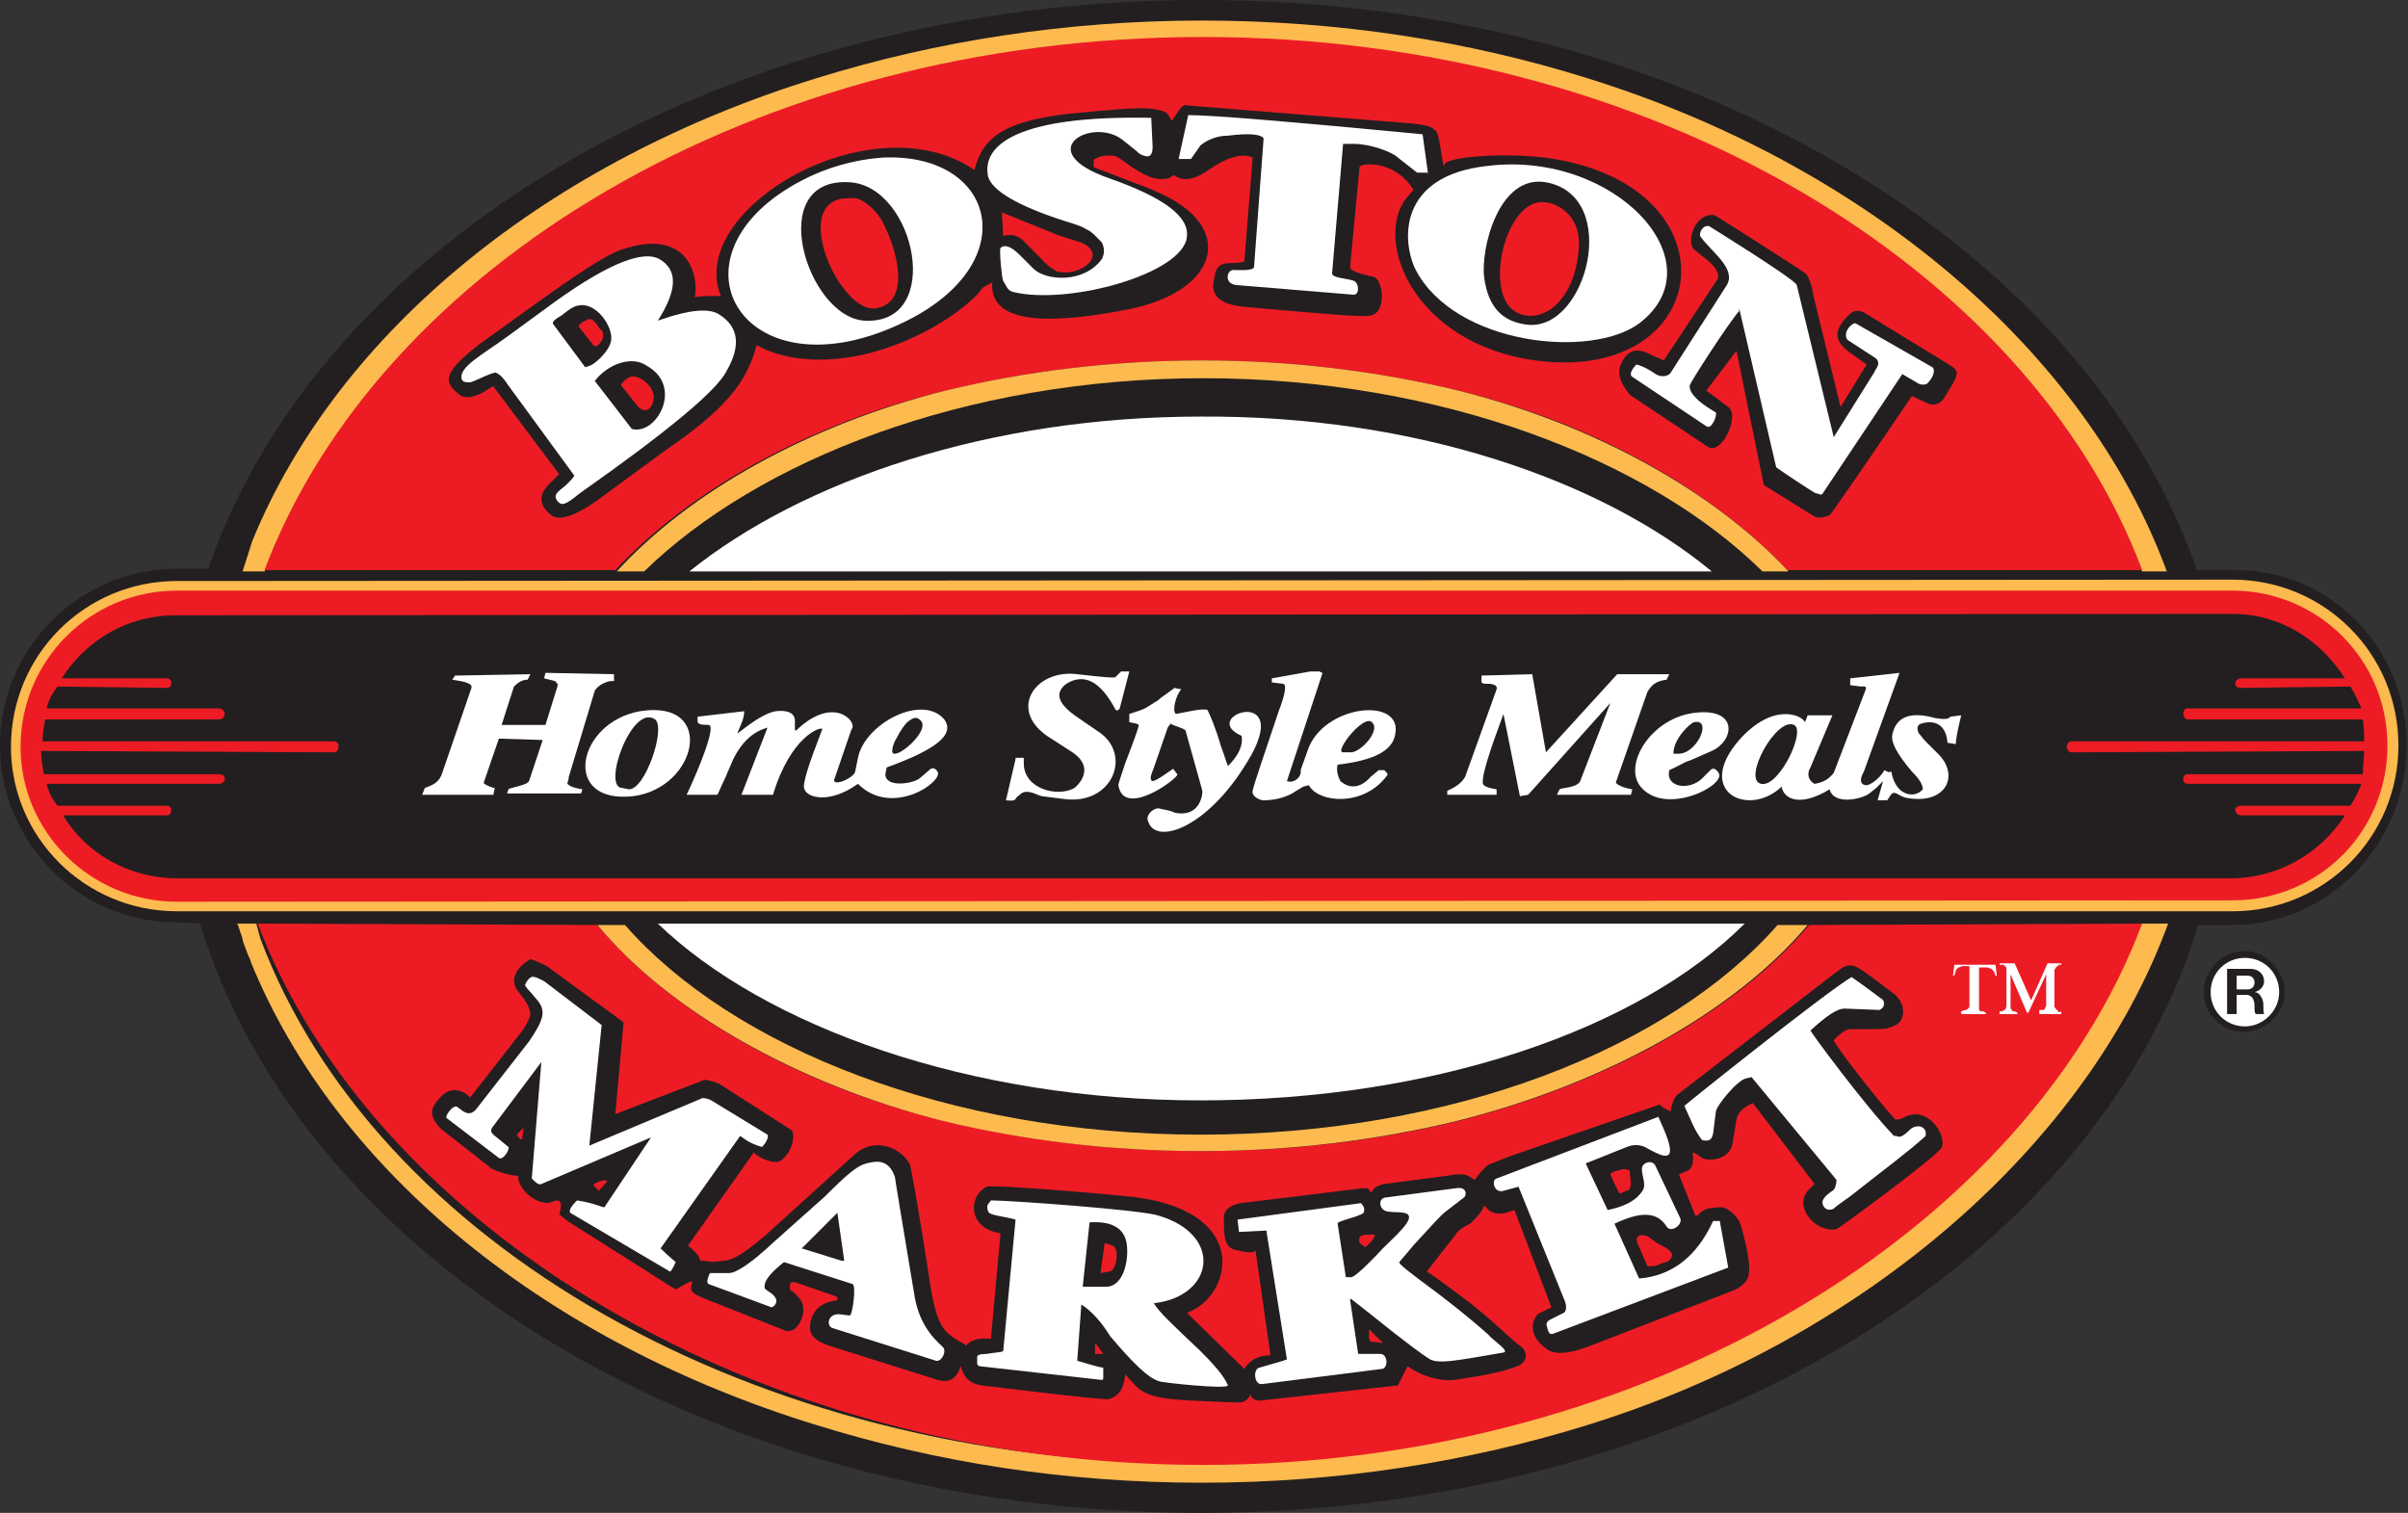 <?xml version="1.0" encoding="utf-8"?>
<!-- Generator: Adobe Illustrator 17.1.0, SVG Export Plug-In . SVG Version: 6.00 Build 0)  -->
<!DOCTYPE svg PUBLIC "-//W3C//DTD SVG 1.1//EN" "http://www.w3.org/Graphics/SVG/1.1/DTD/svg11.dtd">
<svg version="1.1" id="Layer_1" xmlns="http://www.w3.org/2000/svg" xmlns:xlink="http://www.w3.org/1999/xlink" x="0px" y="0px"
	 viewBox="0 0 175.7 110.4" style="enable-background:new 0 0 175.7 110.4;" xml:space="preserve">
<rect x="0" y="0" width="175.7" height="110.4" fill="#333333" stroke="none"/>
<style type="text/css">
	.st0{fill-rule:evenodd;clip-rule:evenodd;fill:#231F20;}
	.st1{fill-rule:evenodd;clip-rule:evenodd;fill:#FDBA4F;}
	.st2{fill-rule:evenodd;clip-rule:evenodd;fill:#ED1C24;}
	.st3{fill-rule:evenodd;clip-rule:evenodd;fill:#FFFFFF;}
</style>
<path class="st0" d="M160.3,41.6C152,17.7,122.6,0,87.7,0S23.4,17.6,15.2,41.5h-2.3C5.8,41.5,0,47.3,0,54.4
	c0,7.1,5.8,12.9,12.8,12.9l1.8,0.1c7.5,24.7,37.4,43,73,43c35.7,0,65.3-18.3,72.8-42.9h2.5c7.1,0,12.7-6,12.7-13.1
	c0-7.1-5.5-12.8-12.5-12.8H160.3L160.3,41.6z"/>
<path class="st1" d="M162.9,42.3c6.7,0,12.1,5.4,12.1,12.1c0,6.7-5.4,12.1-12.1,12.1h-150c-6.7,0-12.1-5.4-12.1-12
	c0-6.7,5.4-12.1,12.1-12.1L162.9,42.3L162.9,42.3z"/>
<path class="st2" d="M162.9,43.1h-150c-6.3,0-11.4,5.1-11.4,11.4c0,6.2,5.1,11.3,11.4,11.3l150-0.1c6.3,0,11.3-5,11.3-11.3
	C174.2,48.1,169.1,43.1,162.9,43.1L162.9,43.1z"/>
<path class="st0" d="M162.7,64.1H13c-3.6,0-6.7-1.8-8.4-4.6h7.6c0.2,0,0.3-0.2,0.3-0.4c0-0.2-0.2-0.3-0.3-0.3h-8
	c-0.4-0.5-0.7-1.1-0.8-1.6H16c0.2,0,0.4-0.2,0.4-0.3v-0.1c0-0.2-0.2-0.3-0.4-0.3H3.2c-0.1-0.6-0.2-1.1-0.2-1.7l0,0l21.4,0.1
	c0.2,0,0.3-0.2,0.3-0.4v-0.1c0-0.2-0.2-0.3-0.3-0.3H3.1l0,0c0-0.5,0.1-1.1,0.2-1.6H16c0.2,0,0.4-0.2,0.4-0.4c0-0.2-0.2-0.4-0.4-0.4
	H3.4c0.1-0.5,0.4-1.1,0.8-1.6l8,0.1c0.2,0,0.3-0.2,0.3-0.3v-0.1c0-0.2-0.2-0.3-0.3-0.3H4.5c1.8-2.8,4.8-4.6,8.3-4.6l150.1-0.1
	c3.5,0,6.4,1.9,8.2,4.7h-7.6c-0.2,0-0.4,0.2-0.4,0.3v0.1c0,0.2,0.2,0.3,0.4,0.3l8-0.1c0.3,0.5,0.6,1.1,0.8,1.6h-12.7
	c-0.2,0-0.3,0.2-0.3,0.4c0,0.2,0.2,0.4,0.3,0.4h12.8c0.1,0.5,0.1,1.1,0.1,1.6l0,0h-21.4c-0.1,0-0.3,0.2-0.3,0.3v0.1
	c0,0.2,0.2,0.4,0.3,0.4l21.4-0.1l0,0c0,0.6-0.1,1.1-0.1,1.7h-12.8c-0.2,0-0.3,0.2-0.3,0.3v0.1c0,0.2,0.2,0.3,0.3,0.3h12.7
	c-0.2,0.6-0.5,1.1-0.8,1.6h-8c-0.2,0-0.4,0.1-0.4,0.3c0,0.2,0.2,0.4,0.4,0.4h7.6C169.3,62.3,166.2,64.1,162.7,64.1L162.7,64.1z"/>
<path class="st1" d="M156.2,67.4h2c-5.9,16.1-22.1,30.3-42.4,36.6c-8.7,2.7-18.2,4.2-28.1,4.2c-10,0-19.4-1.5-28.1-4.2
	c-19.6-6-35-18.4-41.3-33.8c0-0.1-0.1-0.3-0.2-0.5c-0.1-0.3-0.2-0.5-0.3-0.8c-0.1-0.2-0.1-0.5-0.2-0.7c-0.1-0.2-0.2-0.7-0.3-0.8h1.4
	l0.3,1.1c8.3,22.1,35.8,38.3,68.5,38.3C120.5,106.8,147.9,89.5,156.2,67.4L156.2,67.4z"/>
<path class="st1" d="M156.3,41.7C148,19.5,120.5,2.8,87.7,2.8C55,2.8,27.6,19.5,19.3,41.7h-1.6c0.2-0.6,0.5-1.6,0.7-2.2
	c6.3-15.4,21.7-27.8,41.2-33.8C68.3,3,77.8,1.5,87.7,1.5c10,0,19.5,1.5,28.1,4.2c20.3,6.3,36.4,19.9,42.3,36H156.3L156.3,41.7z"/>
<path class="st2" d="M132,67.5l24.3-0.1c-8.3,22.1-35.8,39.5-68.5,39.5c-32.7,0-60.6-17.4-69-39.5l24.8,0.1
	c5.1,6.2,14.5,11.7,25.3,14.3C74.7,83.2,81,84,87.7,84c6.6,0,13-0.8,18.7-2.2C117.2,79.1,126.7,73.8,132,67.5L132,67.5z"/>
<path class="st2" d="M156.3,41.6C148,19.5,120.5,2.7,87.8,2.7c-32.7,0-60.1,16.7-68.5,38.9h25.6C50.3,35.8,59,30.9,69,28.5
	c5.8-1.4,12.1-2.2,18.7-2.2c6.6,0,12.9,0.8,18.7,2.2c10,2.4,18.7,7.4,24,13.1H156.3L156.3,41.6z"/>
<path class="st0" d="M108.3,88c0.1-0.1,0.3,0.8,1.6,0.5l0.6-0.2l2.7,7.1l-1,0.5c-0.6,0.7-0.5,1.7,0.6,2.5c0.6,0.5,1.6,0.4,3-0.1
	l10.6-4.1c0.3-0.1,1.1-0.5,1.2-1.2c0.2-1.1-0.6-3.7-0.7-3.9c-0.3-0.5-0.9-1-1.3-1c-1.8,0-1.5,0.7-1.9,0.6l-1.2-3l0.7-0.3
	c0.3-0.2,0.4-0.6,0.3-1.3c0.2,0.1,0.3,0.1,0.4,0.2l0.3,0.2c0.5,0.3,2,0.1,2.2-1l0.3-1.8c0.1-0.5,0.5-0.9,1.2-1.2l4.5,5.9l-0.3,0.3
	c-1.4,1.2,0.3,3.3,1.9,3c0.1,0,7.6-5.5,7.7-6c0.3-1-1.1-3-2.7-2.2c-0.3,0.2-0.6,0.2-0.7,0.2c-0.9-0.9-4.5-5.5-4.5-5.8
	c0.5-0.5,0.9-0.8,1.2-0.8h1.4c0.8,0,1.2,0,1.4-0.1c0.4-0.1,0.9-0.3,1-0.8c0.2-0.6-0.1-1.2-0.5-1.6c-0.3-0.2-2.7-2.1-3-2.1
	c-0.5-0.1-0.6-0.1-1.4,0.5l-11.4,8.8c-0.3,0.2-0.5,0.6-0.6,1.3c-0.5-0.2-0.7-0.4-0.8-0.5l-11,3.8c-1,0.4-1.5,0.6-1.5,0.6
	c-0.4,0.3-0.7,0.7-1,1.1c-0.4-0.2-0.5-0.6-2-0.3l-4.6,0.6c-1,0.2-0.9,0.8-1,0.6c-0.2-0.5-0.5-0.2-0.5-0.3l-9,1.1
	c-1,0.2-1.2,0.7-1.2,1c0,1.3,0,2.2,0.8,2.4c0.8,0.2,1.5,0.3,1.5,0l1.1,7.7c-0.8,0-1.5,0.3-1.9,1l-4.2-4.1c3.2-1.1,4.8-7.2-3.5-8.4
	c-0.3-0.1-10.7-1-11.1-0.8c-1.3,0.6-1.5,3,1,3.4l-0.7,7.7c-0.9-0.1-1.5,0.1-1.8,0.5l-0.1-0.1c-1.5-0.8-2-1.2-2.5-4.2
	c-0.9-5.9-1.4-8.5-1.5-8.9c-0.5-1.1-2.5-2.2-4.1-0.7l-6.4,5.8c-1.4,1.2-2.4,1.9-3.1,1.9c-0.6,0.1-1.1,0.1-1.4,0
	C51.3,92,51.2,92,51.1,92c-0.1-0.4-0.4-0.7-0.9-1.1l4.8-6.8c0.4,0.4,1.1,0.7,1.7,0.7c0.8-0.2,1.4-1.6,1.1-2.3l-5.3-3.4
	c-0.2-0.1-0.8-0.3-1.1-0.3l-6.5,2.5l0.6-6.7l-5.6-4.1c-0.6-0.3-1.1-0.5-1.2-0.5c-0.4,0.2-1.5,1-1.1,2c0,0.1,0.2,0.3,0.4,0.6
	c0.5,0.6,0.7,1.1,0.7,1.4c0,0.2-0.2,0.6-0.5,1.1l-3.9,5c-0.1-0.2-1.1-1-2-0.2c-0.8,0.8-1.2,1.4-0.1,2.5l3.7,2.9
	c0.7,0.3,1.4,0.5,1.9,0.5c0,1.2,1.7,2.3,2.5,1.9c1-0.5,0.5,1,0.5,0.9l0.6,0.5l7.9,5c0.4-0.2,1.3-0.8,1.2-0.5c-0.1,0.5-0.3,0.7,1,1.2
	l5.8,2.3c0.9,0.3,1.6-1.3,1.2-2.1c-0.1-0.2-0.6-0.8-0.8-0.8c-0.1-0.2-0.2-0.8,0.4-0.6l2.9,1c0.2,0.1,0.1,0.3,0,0.3
	c-1.5,0.2-1.9,1.2-1.9,2c0,0.6,0.5,1,1.4,1.3l7.6,2.4c1.3,0.5,1.6-0.2,1.7-0.3c0.2-0.2,0.3-0.7,0.3-0.6c0.2,0.6,0.4,1.2,1.5,1.4
	c0.1,0,8.9,1.1,9.3,1c0.7-0.2,1.1-0.7,1.2-1.8c1.1,1.1,1,1.7,4.7,1.9c2.4,0.1,3.7,0.2,3.9,0.1c0.2-0.1,0.4-0.2,0.5-0.5
	c0-0.2,0.1,0.5,0.8,0.4l10-1.1l0.7-1.4c1,0.7,2.2,1.1,3.4,1c2.1-0.3,3.6-0.6,4.6-1c0.8-0.3,0.8-1.1,0.2-1.5c-0.6-0.4-1.8-1.7-4-3.4
	c-1.5-1.1-2.4-1.8-2.8-2l2.1-2.7c0.3-0.5,0.8-0.6,1.2-0.9C107.6,88.9,107.9,88.8,108.3,88L108.3,88z"/>
<path class="st0" d="M55.2,25.2c-0.7,2.7-2.3,4.7-6.7,7.7l-4.9,3.6c-1.7,1.2-2.9,1.6-3.5,1c-0.8-0.7-0.8-1.5,0.1-2.3l0.6-0.6
	L36,28.2c-0.1,0-0.4,0.2-0.7,0.4c-0.9,0.5-1.5,0.5-1.9,0.1c-1.1-0.9-1.2-1.7,3-4.6l2.5-1.8c3.2-2.3,5.3-3.7,6.5-4.1
	c4.8-1.6,5.6,1.9,5.3,3.5c0.3-0.1,0.9-0.1,1.9-0.1C50,15.3,63.6,7.3,71.1,12.4c0.6-2.3,2-3.7,7.9-4.2c2.5-0.2,4.7-0.5,5.8-0.1
	c0.5,0.1,0.5,0.5,0.7,0.7c0.5-0.6,0.7-1.3,1.2-1.1l16.2,1.3c0.8,0.1,1.5,0.1,1.9,0.6c0.3,0.4,0.5,3.1,0.6,2.4
	c0.1-0.5,3.9-0.9,7.3-0.5c13.9,1.8,12.6,15.9,0.2,14.9c-9.3-0.8-12.7-8.4-10.4-11.8L103,14c0.1-0.1,0.1-0.1,0.1-0.2
	c-1.4-2.2-3.9-1.9-3.9-1.6l-0.7,7.4c0.1-0.1-0.2,0.2,1.7,0.6c0.7,0.1,1,2.5-0.1,2.8c-0.5,0.2-3.5-0.1-9.2-0.6
	c-2.5-0.2-2.5-1.3-2.3-2.1c0.1-0.6,0.2-1.1,1.2-1.1c1.1,0,1-0.2,1-0.2l0.6-7.5c-0.8-0.4-2.1,0.1-3.2,0.9c-1.9,1.3-2.4,0.3-2.6,0.4
	l-0.3,0.2c-0.8,0.2-1.5,0-2.7-0.8c-0.7-0.5-1.1-0.8-1.2-0.8c-0.9-0.2-1.6,0.2-1.6,0.3v0.5c0.3,0.1,1.3,0.5,3.1,1.2
	c0.6,0.2,1.1,0.4,1.5,0.6c5.9,2.5,4.6,7.3-2.2,8.6c-6.7,1.3-10,0.7-9.8-2L71.7,21c-0.8,1.2-4.3,3.9-8.8,4.9
	C57.7,27,55.2,25.1,55.2,25.2L55.2,25.2z"/>
<path class="st1" d="M43.6,67.5h2c7.8,8.9,23.6,15.3,42,15.3c18.4,0,34.2-6.3,42.1-15.3h2.2c-5.3,6.3-14.8,11.6-25.6,14.3
	c-5.8,1.4-12.1,2.2-18.7,2.2c-6.7,0-13-0.8-18.8-2.2C58.1,79.1,48.7,73.7,43.6,67.5L43.6,67.5z"/>
<path class="st1" d="M130.5,41.7h-1.9c-8.2-8.1-23.4-14.1-40.8-14.1c-17.4,0-32.5,6-40.8,14.1h-2C50.3,35.9,59,31,69,28.5
	c5.8-1.4,12.1-2.2,18.7-2.2c6.6,0,12.9,0.8,18.7,2.2C116.4,31,125.1,35.9,130.5,41.7L130.5,41.7z"/>
<path class="st3" d="M127.3,67.4c-7.7,7.7-22.6,12.9-39.7,12.9c-16.9,0-31.8-5.4-39.6-12.9L127.3,67.4L127.3,67.4z"/>
<path class="st3" d="M124.9,41.7H50.3c8.2-6.6,21.8-11.3,37.3-11.3C103.2,30.3,116.8,35,124.9,41.7L124.9,41.7z"/>
<path class="st0" d="M132.4,37.7l-3.7-2.3l-2-9.8l-2.2,2.9l1.6,1.2c0.9,0.6-0.5,3.6-1.5,2.9l-5.7-3.8c0.2,0.1-1.2-1.1-0.6-2.3
	c0.5-1,1.1-1.1,2-0.7c0.3,0.2,0.7,0.3,1.1,0.5l3.9-5.9c0.2-0.3,0-0.8-0.7-1.4l-1-0.8c-0.6-0.6,0.1-2.7,1.5-2.5
	c0.2,0.1,6.5,4.1,6.7,4.3c0.2,0.3,0.4,0.8,0.5,1.5l2,8.2l1.9-3.1l-1.4-1c-1-0.8-1-1.6,0.2-2.7c0,0,0.3-0.4,1-0.1l6.2,3.8
	c0.1,0.1,0.2,0.1,0.3,0.2c0.6,0.4,0.1,1-0.5,2c-0.3,0.6-0.7,0.8-1.2,0.7l-1.3-0.6c-3.8,5.6-5.8,8.5-6,8.7
	C133,37.8,132.7,37.8,132.4,37.7L132.4,37.7z"/>
<path class="st3" d="M44.1,88.1l3.4-5.1l-8,3.4c-0.2,0.1-0.4-0.1-0.7-0.4l0.7-8.5l-3.6,4.8c-0.1,0.2-0.1,0.3,0.1,0.5l1.1,0.9
	c0.1,0.2-0.4,1-0.7,0.8l-3.8-2.9c-0.2-0.1,0.5-1.1,0.8-0.8l0.4,0.3c0.2,0.1,0.5,0.3,0.9-0.1l3.9-5c1.1-1.6,1.2-2.2,0.7-2.9l-0.5-0.6
	c-0.1-0.1-0.3-0.3-0.5-0.6c0.2-0.5,0.5-0.7,0.7-0.6c0.1,0,0.3,0.1,0.7,0.3l4.2,3.2l-0.9,8.8l8.1-3.4c0.1-0.1,0.4-0.1,0.8,0.1
	l4.1,2.5c0.1,0.2-0.1,0.6-0.4,0.9c-1.1-0.3-1.5-0.8-1.6-0.8l-5.8,8.2c0.6,0.6,1,0.9,1.1,1c-0.1,0.2-0.2,0.5-0.4,0.7l-7.3-4.3
	c-0.1-0.2,0.1-0.5,0.5-0.9C43.4,87.8,43.9,88.1,44.1,88.1L44.1,88.1z"/>
<path class="st3" d="M126.9,22.5l2.7,11.6c0.1,0.1,2.8,1.9,2.9,1.9c0.2,0,0.4,0.2,0.5,0l5.8-8.7l1.2,0.7c0.2,0.1,0.6,0.1,0.7-0.1
	c0.2-0.2,0.6-0.8,0.3-1.1l-5.6-3.2c-0.2-0.1-1,0.6-0.6,1.2l2,1.3c0.6,0.4-0.1,1,0,1l-3,4.8l-2.7-11.1c-0.1-0.4-6.4-4.3-6.4-4.3
	c-0.5-0.1-0.8,0.6-0.6,0.8c0.8,1.1,2.6,2.3,1.9,3.5l-4.1,6.4c-0.1,0.2-0.6,0.4-1.1,0.1c-0.1-0.1-0.9-0.6-1.4-0.7
	c-0.2,0.2-0.6,0.7-0.3,0.9l5.4,3.6c0.4,0.3,0.8-0.8,0.7-1c-1.4-0.8-2-1.5-1.9-2c0.1-0.3,2.8-4.5,3.6-5.4
	C126.9,22.5,126.9,22.5,126.9,22.5L126.9,22.5z"/>
<path class="st3" d="M48,23.4c1.4-2.2,1.5-3.7,0.1-4.5c-1.3-0.7-4.1,0.5-8.4,3.7l-2.6,1.9c-1.9,1.4-3.7,2.3-3.4,3.2
	c0.1,0.2,0.3,0.2,0.6,0.2c0.2,0,1.7-0.8,1.9-0.7c0.4,0.2,0.6,0.5,0.8,0.8l4.9,6.7c0,0.1-0.3,0.4-0.6,0.7c-0.6,0.5-1,0.7-0.6,1.2
	c0.3,0.3,0.5,0.3,1.6-0.6c6.4-4.5,10-7.5,10.7-8.9c1.1-1.9,0.9-3.3-0.6-4.2c-0.7-0.4-2.1-0.3-4.1,0.4L48,23.4L48,23.4z"/>
<path class="st3" d="M98.5,94.8l0.6,4h1.6c0.6,0,0.6,1.1,0.1,1.1l-8.7,1.1c-0.6,0.1-0.7-1.1-0.2-1.2c1-0.3,1.8-0.5,2-0.6l-1.5-9.4
	l-2,0.1l-0.1-0.9l9-1.2c0.2,0.2,0.3,0.4,0.2,0.7c-0.3,0.3-2,0.6-1.9,0.8l0.6,3.9h0.4c0.2,0,1-0.7,2.3-2.1c1-1,2.3-2.1,1.8-2.5
	c-0.3-0.2-1-0.1-1.5-0.2c-0.5-0.1-0.7-0.8-0.2-1l5.3-0.7c0.8-0.1,0.7,0.6,0.5,0.7l-1.3,1c-0.3,0.2-1,1-2.3,2.4l-1.1,1.3
	c-0.1,0.1,0.8,0.8,2.7,2.2c2.5,1.9,3.8,3.1,3.8,3.1c0.3,0.4,1.6,1.2,1.1,1.3c-3.5,0.6-4.9,0.9-5.5,0.4c-0.2-0.1-1.6-1.1-4.2-3.2
	l-1.4-1.1H98.5L98.5,94.8z"/>
<path class="st3" d="M54.3,51.9l-3.4,0.4v0.3c0,0.2,0.1,0.3,0.8,0.3c0.6,0-0.7,3.2-1.6,5.1h2.2c0.1,0,0.2-0.4,0.6-1.2l0.6-1.4
	c0.6-1.2,1.4-2,2.5-2.3l-1.9,4.9h2.3c1.3-4.3,3.5-5,3.6-4.8c-1,2.6-1.5,4.1-1.3,4.4c0.2,0.6,1.8,1.1,3.9-0.4
	c2.5,2.5,6.3-0.2,5.8-0.9c-0.2-0.3-0.4-0.3-0.6-0.1l-0.7,0.6c-0.5,0.4-2.5,0.7-2.5-0.3l0.1-0.5c3.6-1.3,5-2.4,4.2-3.5
	c-1.6-1.9-5.8,0.3-6.3,2.8l-0.2,1c-0.1,0.5-1.8,1.2-1.5,0.5l1.2-3.5l0.1-0.2c0.2-0.6-1.5-2.3-4.1,0.2c-0.1,0-0.1,0-0.1-0.1v-0.6
	c0-0.6-0.6-0.8-1.4-0.7c-1.2,0.2-2.9,1.8-2.8,1.6C54.1,52.8,54.3,52.4,54.3,51.9L54.3,51.9z"/>
<path class="st3" d="M108.6,12.1c-6.7,0.7-6.3,5.6-5.3,7.6c2.9,5.5,12.8,6.5,16.3,3.9C125.4,19.2,117.9,11,108.6,12.1L108.6,12.1z"
	/>
<path class="st3" d="M64.4,11.5c-2.7,0.2-5.3,1.1-7.6,2.7c-7.8,5.5-2.2,14.2,8.3,9.7C75,19.7,72.9,11.1,64.4,11.5L64.4,11.5z"/>
<path class="st3" d="M78.9,95.2l-0.3,4.1c1,0.3,1.7,0.5,1.9,0.5v0.7c0,0.1,0,0.2-0.1,0.2l-8.9-1c-0.1,0-0.2-0.1-0.2-0.2V99
	c0-0.1,0.2-0.2,0.7-0.2c0.5-0.1,1-0.1,1.2-0.2l0.9-9.6c-1.1-0.3-1.9-0.3-2-0.6c-0.2-0.5,0.1-0.6,0.2-0.8c1.5,0,11,0.7,12.2,1.1
	c4.8,1.4,4.1,5.9-0.3,6.4c0.3,0.6,1.5,1.7,3.4,3.5c1,1,1.7,1.8,2,2.5c-0.1,0.3-4.8-0.2-5-0.3c-0.8-0.2-2-1.4-3.6-3.3
	C80.2,96.2,79.4,95.5,78.9,95.2L78.9,95.2z"/>
<path class="st3" d="M104.2,12.7l-0.4-2.9c-9.4-0.9-15.3-1.4-17.1-1.4L86,11.6h0.9l0.7-1c0.5-0.4,1.2-0.7,2-0.7
	c1.6-0.2,2.4-0.1,2.6,0.2l-0.7,9.4c-0.1,0.3-1.3,0.2-1.5,0.2c-0.5,0-0.7,1,0.2,1.1l8.5,0.7c0.5,0.1,0.5-0.8,0.1-1
	c-0.5-0.2-1.7-0.2-1.6-0.6l0.8-9.4h0.8c1.2,0,2.8,0.6,3.2,1l1.4,1.1H104.2L104.2,12.7z"/>
<path class="st3" d="M51.8,92.9h1.4c0.5,0,1.6-0.7,3.3-2.3l3.7-3.3c1.6-1.6,2.3-2.2,3-2.4c0.5-0.1,1.6-0.5,2.1,1
	c0,0.1,0.4,2.5,1.4,8.5c0.3,2,1.2,3.1,2.1,3.9c0.3,0.3-0.1,1.1-0.5,1l-7.6-2.4c-0.4-0.2-0.3-1,0.5-1l0.8,0.1c0.2,0,0.5-2.2,0.2-2.3
	l-5-1.6c-1,0.8-1.5,1.4-1.4,1.9c0.1,0.2,0.5,0.3,0.7,0.6c0.3,0.3,0.1,0.7-0.2,0.8l-4.6-1.7C51.5,93.6,51.7,93.1,51.8,92.9L51.8,92.9
	z"/>
<path class="st3" d="M133.7,52.2h-1.8l-0.2,0.5c-0.2-0.5-2.3-1.5-4.8,1.3c-3.3,3.8,0.7,5.7,3.1,3.4c0.1,0.8,1.2,1.6,3.5,0.2
	c0.3,1.2,2.4,0.7,2.9,0.3l0.5-0.4l0.5-0.5l-0.4,1.4h0.7l0.2-0.3c0.3-0.5,0.5-0.1,1.1,0.1c2.9,0.6,4-1.5,2.5-3.1l-0.9-0.9
	c-0.2-0.2-0.2-0.2-0.6-0.7c-0.1-0.2-0.2-0.6,0.2-0.7c1-0.3,1.8,0.1,1.9,1.4l0.6,0.1c0-0.2,0.1-0.9,0.4-2.1l-0.8,0.1
	c-0.1,0.2-0.5,0.2-1.1,0.1c-1.8-0.5-2.8-0.1-3.1,1.1c-0.2,0.6,0.3,1.5,1.4,2.8c0.6,0.6,0.8,1,0.8,1.3c-0.6,0.7-2,0.5-2.3-1.3
	c-0.2,0.1-0.3,0-0.5-0.1c-0.4,0.7-1.1,1.1-1.3,1.1c-0.2,0-0.7-0.1-0.2-1l2.6-7.2l-3.6,0.4v0.5l0.8,0.1c0.1,0,0.5-0.1,0.3,0.3l-2.3,6
	c-0.4,0.5-0.8,0.7-1.4,0.8c-0.2-0.1-0.7-0.5-0.3-1.2L133.7,52.2L133.7,52.2z"/>
<path class="st3" d="M127.8,78.6l-0.4,0.1c-0.6,0.1-2.1,1.9-2.2,2.4l-0.2,1.6c-0.1,0.5-0.3,0.6-0.8,0.5c-0.5-0.6-0.8-1.4-1.3-2.5
	c0.2-0.2,10.2-8.2,12.2-9.4c0.3,0.2,1,0.7,2.2,1.6c0.2,0.1,0.2,0.4,0.1,0.6c-0.1,0.1-0.2,0.2-0.3,0.2l-2.5-0.1
	c-0.6,0-1.4,0.6-2.5,1.6c0,0.1,3.9,5.4,6.1,7.7c0.3-0.1,0.3,0.4,1.2-0.5c0.2-0.2,0.7-0.3,0.9-0.1c0.3,0.2,0.2,0.5,0.2,0.6
	c-1.2,1.1-3.1,2.5-5.5,4.4c-1,0.7-1.1,0.8-1.2,0.9c-0.4,0.2-0.7,0-0.8-0.3c-0.1-0.3,0.1-0.6,0.7-1c0.2-0.1,0.3-0.5,0.3-0.8
	L127.8,78.6L127.8,78.6z"/>
<path class="st3" d="M125.5,89.2l0.6,3.3l-12.7,4.8c-0.2,0.1-0.4,0.1-0.5-0.4c-0.1-0.3-0.1-0.4,0.2-0.6l1-0.5
	c0.2-0.1,0.2-0.5,0.1-0.8l-3.4-8.4l-1.1,0.3c-0.7,0.2-0.9-0.8-0.5-0.9l11.8-4.5c0.6,1.3,1,2.3,0.8,2.7c-0.2,0.3-0.7,0.1-1.6-0.4
	c-0.5-0.3-1-0.3-1.5-0.1l-3,1.2l1.6,3.4c1-0.2,2.1-0.6,2.6-1.5c0.2-0.4-0.1-1-0.1-1.5s0.8-0.7,1-0.2l1.8,3.8c0.2,0.5-0.7,1.1-1,0.6
	c-0.7-1.1-1.9-1.1-3.8-0.2l1.8,4c2.4-0.2,4.2-1.6,5.4-4.2H125.5L125.5,89.2z"/>
<path class="st3" d="M108.1,49.3v0.5c0.1,0.1,0.2,0.1,0.5,0.1c0.3,0,0.7,0.1,0.6,0.4l-2.3,6.4c-0.3,0.5-0.8,0.8-1.3,1V58h3.6v-0.4
	c-0.6-0.1-0.9-0.2-1-0.4c-0.1-0.6,0.5-2.4,1.5-5.1l1.2,6l0.6-0.1l6-6.7l-2.2,5.7c-0.2,0.5-1.5,0.5-1.5,0.6l-0.2,0.4h5.4l0.1-0.4
	c-0.6-0.1-1.1-0.3-1.2-0.5l2.3-6.6c0.3-0.5,0.6-0.8,1.4-0.9l0.2-0.4H118l-5.2,5.7l-1-5.7L108.1,49.3L108.1,49.3z"/>
<path class="st3" d="M73,18.1c-0.1,0.1,0.1,2.3,0.2,2.4c0.2,0.3,0.3,0.7,0.7,0.8c4,1,12.4-1.3,12.7-4c0.2-1.5-1.7-2.9-5.7-4.3
	c-5.7-2-1.2-4.5,1-2.8l1,0.8c0.2,0.2,0.3,0.3,0.7,0.4c0.5,0.1,0.5-0.5,0.5-0.7L84,8.6c-9.8-0.2-12.4,2-11.9,4.3
	c0.3,1,2.1,2.1,5.5,3.2c1,0.3,1.5,0.5,1.6,0.6c0.5,0.2,0.8,0.6,1.2,1c0.2,0.4,0.2,0.8,0,1.2c-1.3,1.8-4.1,1.6-5,0.7l-1-1
	C73.8,18,73.3,17.8,73,18.1L73,18.1z"/>
<path class="st3" d="M44.8,49.7v-0.5l-5-0.1l-0.1,0.4l0.8,0.2c0.1,0.1,0.2,0.2,0.2,0.3l-0.9,2.9h-3.2l0.9-2.8c0.3-0.3,0.6-0.5,1-0.5
	l0.2-0.4l-5.5,0.1l-0.2,0.3c0.6,0.1,1.5,0.2,1.4,0.6l-2.2,6.4c-0.3,0.6-0.7,0.7-1.2,0.9l-0.2,0.5H36l0.1-0.5c-0.2,0-0.9-0.3-0.8-0.4
	l1.1-3.2l3.2,0.1l-1,3c-0.1,0.3-1.5,0.5-1.5,0.6l-0.1,0.3h5.4l0.1-0.3c-0.6-0.1-0.9-0.2-1.1-0.4c0-0.1,0.1-0.3,0.1-0.5l1.9-6.3
	c0.3-0.5,1-0.7,1.2-0.7H44.8L44.8,49.7z"/>
<path class="st3" d="M93.9,57l2.6-7.9c-0.1,0-0.2-0.1-0.2-0.1h-0.7l-2.8,0.5v0.3l0.8,0.1c0.3,0,0.2,0.7-0.3,2
	c-1.1,3.3-1.8,5.3-1.9,5.8c-0.1,0.4,0.5,0.7,0.8,0.7c0.8,0,1.7-0.2,2.4-0.7l0.5-0.3l0.4-0.1c0.7,1.3,4,1.6,5.7-0.7
	c0.1-0.1,0-0.2-0.1-0.3l-0.1-0.1h-0.4l-0.6,0.5c-0.7,0.8-1.5,0.9-2.2,0.3c-0.2-0.4-0.3-0.8-0.2-1.2c2.6-0.3,4-1,4.2-2.2
	c0.6-2.8-5.3-2.2-6.4,1.2l-0.5,1.4C95,56.7,94.4,57.2,93.9,57L93.9,57z"/>
<path class="st3" d="M84,56.9c-0.1-0.1,0-0.4,0.2-0.9l1-2.9c0.1-0.2,0.2-0.2,0.2-0.3c0.3,0.2,0.9,0.3,1.1,0.5l1.2,4.3
	c0.1,0.3-0.1,0.8-0.1,0.8c-0.3,0.8-1,1.1-1.9,0.9c-0.4-0.2-0.8-0.2-1.1-0.3c-0.4-0.1-1.1,0.5-0.8,1c0.6,1.7,4.5,0.4,7.5-4.9
	c2.8-5.1-3.9-2.8-0.7-1.4c0.1,0.7-0.2,1.4-1,2.2c-0.2-0.5-0.3-0.9-0.5-1.4c-0.4-1.4-0.8-2.3-1-2.7c-0.5-0.1-1.2,0.1-2.3,0.3
	c-0.3-0.2,0-1.4,0.4-1.8c-0.1,0-0.5-0.1-0.5-0.1c-0.8,0.6-1,0.7-1.2,0.9l-0.8,0.5c-0.3,0.2-0.7,0.3-1.3,0.5v0.6l0.5,0.1l0.2,0.1
	c0,0.1-0.3,1-1,2.8c-0.3,0.9-0.5,1.5-0.5,1.6c0.4,2.5,4.5-0.6,4.3-0.8l-0.3-0.4C84.6,56.8,84,57.2,84,56.9L84,56.9z"/>
<path class="st3" d="M74.7,55.3h-0.6v0.1l-0.7,3c0.1,0,0.6,0.1,0.7-0.1c0.2-0.3,0.1-0.1,0.3-0.3c0.5-0.5,1.2,0,1.6,0.1l1.6,0.2
	c3.5,0.5,5-3.1,2.7-4.8l-1.6-1.1c-1.5-1-1.8-1.8-0.9-2.5c1.3-0.8,2.5-0.2,3.6,1.9c0.2,0.1,0.2,0,0.3-0.1l0.7-2.7L81.8,49l-0.4,0.4
	c-0.1,0.1-1,0-2.8-0.2c-3.1-0.4-5.2,2.7-1.9,4.7l1.4,0.9c2.1,1.3,0.3,2.7,0.3,2.7c-1.2,0.7-3.7,0.1-3.7-1.8V55.3L74.7,55.3z"/>
<path class="st0" d="M63.1,23.4c-4.2-0.2-7.4-10.5-1.1-10.1C66.8,13.6,68.9,23.7,63.1,23.4L63.1,23.4z"/>
<path class="st0" d="M111.5,23.7c-1.9-0.2-2.9-1.3-3.2-3.4c-0.3-2,1-7.6,4.5-7C118.3,14.3,115.8,24.1,111.5,23.7L111.5,23.7z"/>
<path class="st3" d="M46.7,51.9c-4.6,0.8-5.8,6.8-0.5,6.2C50.9,57.5,52.3,51,46.7,51.9L46.7,51.9z"/>
<path class="st3" d="M123.8,52c-3.3,0.3-5.4,3.8-4.1,5.4c1.8,2.2,6.3-0.1,5.7-1c-0.2-0.3-0.4-0.4-0.6-0.2l-0.6,0.6
	c-0.9,0.9-2.7,0.7-2.4-0.6c0.7-0.3,1.1-0.6,1.5-0.7l1.6-0.7C126.5,54.1,126.9,51.7,123.8,52L123.8,52z"/>
<path class="st2" d="M73.1,15.5l0.1,1.7c0,0.1,0.8-0.4,1.6,0.5l1.1,1.1c0.5,0.6,0.9,0.8,1.2,1c1.8,0.5,4-1.4,1.5-2.2l-1.3-0.4
	L73.1,15.5L73.1,15.5z"/>
<path class="st0" d="M163.7,75.3c1.6,0,3-1.3,3-2.9c0-1.6-1.4-3-2.9-3c-1.7,0-3,1.4-3,3C160.8,74,162.1,75.3,163.7,75.3L163.7,75.3z
	"/>
<path class="st2" d="M112.1,14.8c-2.4,0.6-3.7,6.5-1.6,7.9c1.7,1.1,4.4-0.4,4.7-4.6C115.4,15.4,113.1,14.5,112.1,14.8L112.1,14.8z"
	/>
<path class="st2" d="M61.4,14.5c-3.6,0.7,0,8.4,2.5,8c2.5-0.4,1.7-4,0.5-6.3c-0.6-1.1-1.5-1.6-1.8-1.7
	C62.3,14.4,61.6,14.5,61.4,14.5L61.4,14.5z"/>
<path class="st0" d="M46.1,31.3l-2.7-3.5c0.9-1.2,2.7-1.9,3.8-1.1C49.9,28.2,47.9,31.8,46.1,31.3L46.1,31.3z"/>
<path class="st3" d="M163.8,74.9c-1.4,0-2.5-1.1-2.5-2.5c0-1.4,1.1-2.5,2.5-2.5c1.4,0,2.5,1.1,2.5,2.5
	C166.3,73.8,165.1,74.9,163.8,74.9L163.8,74.9z"/>
<path class="st3" d="M145.9,74h1.3v-0.1l-0.2-0.1c-0.1,0-0.2,0-0.2-0.1c-0.1-0.1-0.1-0.1-0.1-0.2v-2.4l1.2,2.8h0.1l1.3-2.8v2.3
	c0,0.1-0.1,0.1-0.1,0.2c0,0.1-0.1,0.1-0.2,0.1h-0.2V74h1.6v-0.2c-0.1,0.1-0.2,0.1-0.3-0.1c-0.1,0-0.1-0.1-0.1-0.1
	c0,0-0.1-0.1-0.1-0.1v-2.7c0-0.1,0.1-0.1,0.1-0.2c0.1-0.1,0.2-0.1,0.2-0.2h0.2v-0.1h-1l-1.2,2.7l-1.2-2.7h-1.1v0.1
	c0.1,0,0.2,0,0.3,0c0.1,0.1,0.1,0.1,0.1,0.1c0.1,0.1,0.1,0.1,0.1,0.2v2.7c0,0.1-0.1,0.3-0.1,0.3c-0.1,0-0.1,0-0.2,0.1h-0.2V74
	L145.9,74z"/>
<path class="st0" d="M42.7,26.8l-2.3-3.1c-0.2-0.2,0.1-0.4,0.6-0.7c0.6-0.5,1-0.7,1.2-0.7c1.2-0.3,2.5,1.4,2.4,2.5
	c-0.1,0.8-1.2,1.8-1.6,1.9L42.7,26.8L42.7,26.8z"/>
<path class="st0" d="M79,93.9h1.7c1.3,0,1.7-2,1.5-3.2c-0.2-1.1-1.1-1.6-2.7-1.5L79,93.9L79,93.9z"/>
<path class="st0" d="M45.4,57.5c-1.5,0,0.7-6.2,2.4-5c0.8,0.6-0.7,5.1-1.9,5.1L45.4,57.5L45.4,57.5z"/>
<path class="st0" d="M128.5,57.2c-1.4-0.3,1.1-4.9,2.4-4.3C131.8,53.3,129.8,57.5,128.5,57.2L128.5,57.2z"/>
<polygon class="st0" points="61.6,92 61.1,88.5 58.5,91.1 61.4,92 61.6,92 "/>
<path class="st3" d="M143.3,74h1.6v-0.1l-0.2-0.1c-0.1,0-0.1,0-0.2,0c-0.1-0.1-0.1-0.1-0.1-0.2c0-0.1,0-0.1,0-0.1v-2.9h0.6
	c0.1,0,0.2,0.1,0.3,0.1c0.1,0.1,0.1,0.1,0.2,0.2c0,0.1,0.1,0.2,0.1,0.3h0.1l-0.1-0.8h-3l-0.1,0.8h0.1c0-0.1,0.1-0.2,0.1-0.4
	c0.1-0.1,0.1-0.1,0.2-0.2c0.1,0,0.2-0.1,0.3-0.1h0.5v2.9c0,0.1,0,0.1-0.1,0.2c-0.1,0.1-0.1,0.1-0.2,0.1l-0.3,0.1V74L143.3,74z"/>
<path class="st0" d="M162.5,74h0.7v-1.4h0.7c0.3,0,0.6,0.2,0.6,0.8c0,0.4,0,0.5,0.1,0.6h0.6c-0.1-0.3,0-0.7-0.1-1
	c-0.1-0.3-0.3-0.6-0.6-0.6c0.4-0.1,0.7-0.4,0.7-0.8c0-0.5-0.4-0.9-1-0.9h-1.7V74L162.5,74z"/>
<path class="st2" d="M120.2,90.2l0.7,0.5c-0.1,0,1.2,0.5,1.1,0.9c-0.1,0.5-0.5,0.5-0.8,0.6c-0.3,0.2-0.6,0.2-0.7,0.2h-0.3l-0.6-1.4
	C119,89.8,120.2,90.2,120.2,90.2L120.2,90.2z"/>
<path class="st2" d="M46,27.5c-0.3,0.1-0.6,0.4-0.7,0.6l1.2,1.5c0.6,0.7,1.1,0.2,1.2-0.5C47.8,28.2,46.6,27.3,46,27.5L46,27.5z"/>
<path class="st0" d="M98,54.9c-0.7,0,1.5-2.8,2.1-2.2c0.7,0.6-0.9,2.3-1.6,2.2C98.4,54.9,98.4,54.9,98,54.9L98,54.9z"/>
<path class="st0" d="M65.1,54.8c0-0.2,0.1-0.6,0.3-0.9c0.3-0.6,0.6-1,0.8-1.2c0.5-0.4,0.7-0.4,1-0.1C67.9,53.4,65.1,55.7,65.1,54.8
	L65.1,54.8z"/>
<path class="st0" d="M122.1,55c0-1.1,1.2-2.2,1.5-2.3c1.4-0.3,0.2,2.4-1.2,2.3H122.1L122.1,55z"/>
<path class="st2" d="M42.8,23.4c-0.3,0-0.5,0.3-0.6,0.4l1.1,1.4c0.2,0.1,0.3,0.1,0.5-0.2c0.2-0.2,0.3-0.6,0.1-0.9
	c-0.1,0-0.2-0.2-0.4-0.5l-0.3-0.3H42.8L42.8,23.4z"/>
<path class="st2" d="M118.9,85.4l0.1,1c0,0.2-0.1,0.3-0.1,0.4l-0.7,0.3c-0.1,0-0.6-1.2-0.7-1.4c0-0.2,1-0.4,1-0.4L118.9,85.4
	L118.9,85.4z"/>
<path class="st3" d="M163.2,72.2v-1h0.8c0.3,0,0.5,0.2,0.5,0.5c0,0.3-0.2,0.5-0.5,0.5H163.2L163.2,72.2z"/>
<path class="st2" d="M81.2,90.9c0.5,0.2,0.3,1.9-0.3,1.9l-0.6,0.1l0.3-2.2L81.2,90.9L81.2,90.9z"/>
<path class="st2" d="M100.3,90.1c0.1,0.2-0.6,0.9-0.7,0.9l-0.4-0.3c-0.1-0.5,0.1-0.6,0.6-0.6H100.3L100.3,90.1z"/>
<polygon class="st2" points="99.9,97 100.9,98 100,97.9 99.9,97.7 99.9,97 "/>
<path class="st2" d="M43.7,86.9l-0.4-0.4c0-0.2,1-0.5,1-0.3L43.7,86.9L43.7,86.9z"/>
<path class="st2" d="M80.5,98.8H80c-0.1,0-0.1,0-0.1-0.1v-0.5c0-0.1,0-0.1,0.1-0.1L80.5,98.8L80.5,98.8z"/>
<path class="st2" d="M38.2,82.3l-0.1,0.8c-0.1,0.2-0.3-0.2-0.4-0.3L38.2,82.3L38.2,82.3z"/>
</svg>
